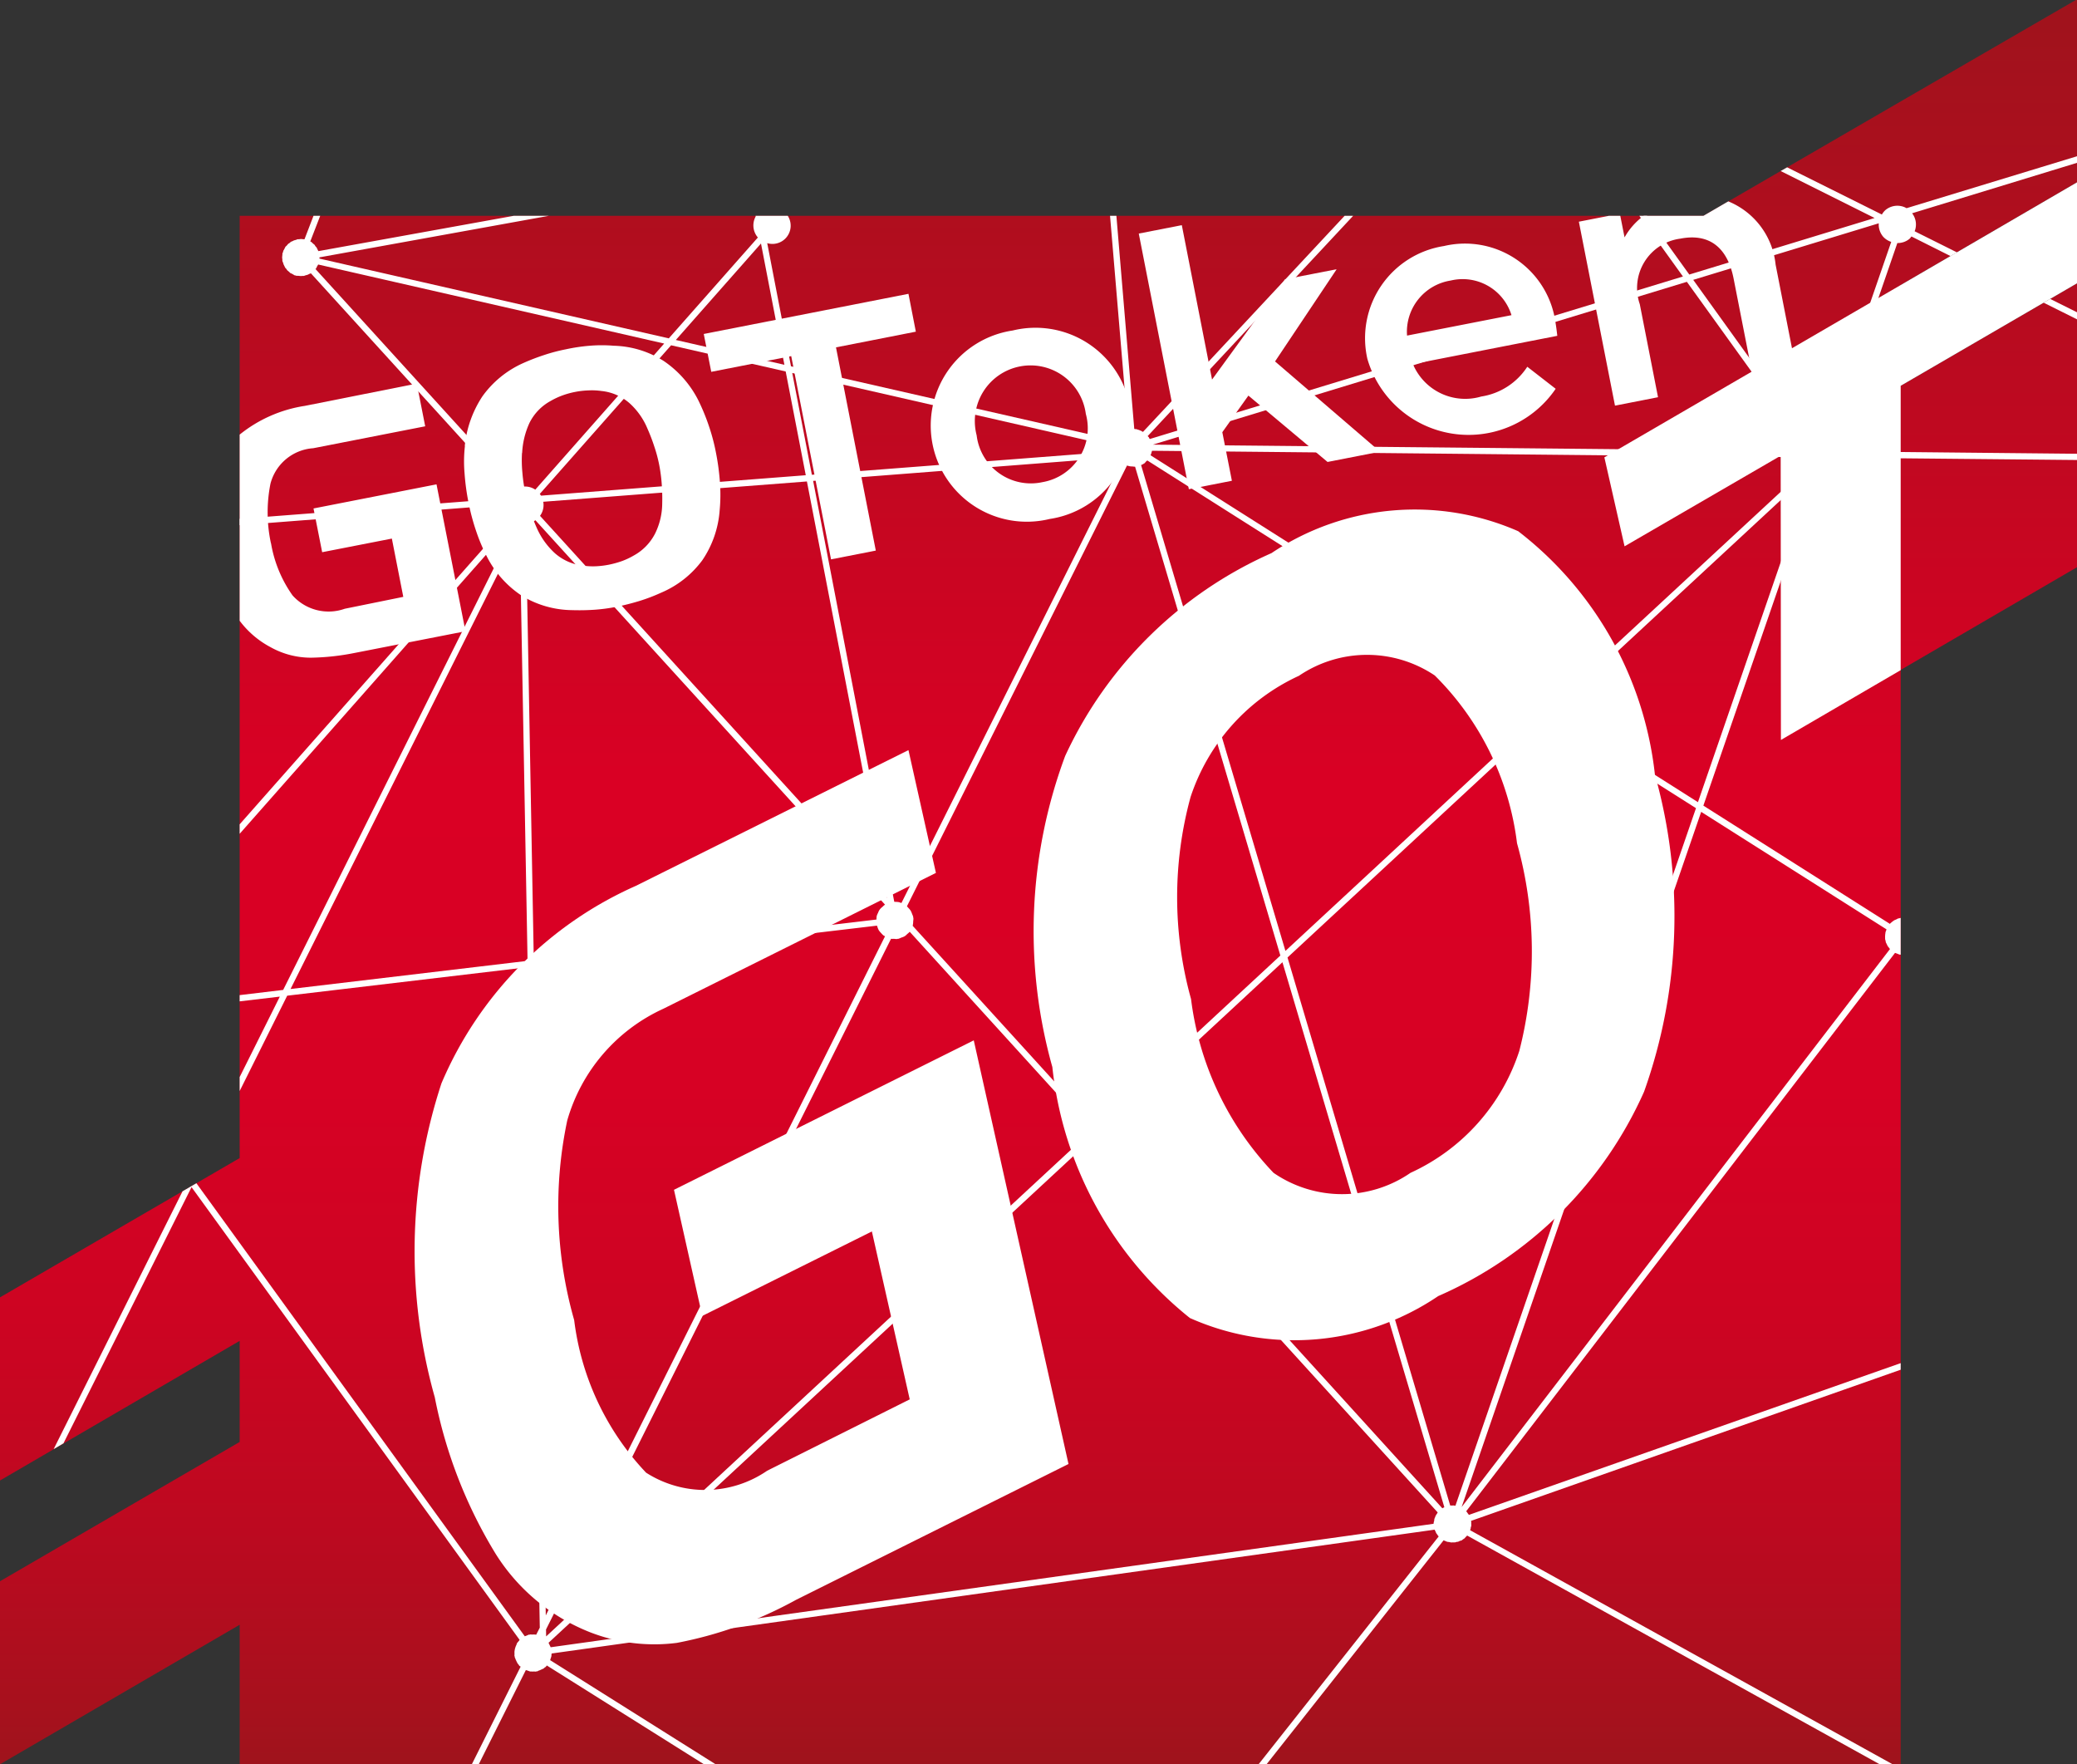 <svg xmlns="http://www.w3.org/2000/svg" xmlns:xlink="http://www.w3.org/1999/xlink" viewBox="0 0 18 15.288"><rect x="0" y="0" width="18" height="15.288" fill="#333333" stroke="none"/><defs><style>.cls-1{isolation:isolate;}.cls-2{fill:url(#linear-gradient);}.cls-3,.cls-6{mix-blend-mode:overlay;}.cls-4,.cls-6{fill:#fff;}.cls-5{fill:none;}</style><linearGradient id="linear-gradient" x1="9" y1="15.288" x2="9" y2="-0.006" gradientUnits="userSpaceOnUse"><stop offset="0" stop-color="#9f131c"/><stop offset="0.028" stop-color="#a6111d"/><stop offset="0.136" stop-color="#bd0920"/><stop offset="0.253" stop-color="#cd0422"/><stop offset="0.383" stop-color="#d70124"/><stop offset="0.554" stop-color="#da0024"/><stop offset="1" stop-color="#9f131c"/></linearGradient></defs><g class="cls-1"><g id="Livello_1" data-name="Livello 1"><polygon class="cls-2" points="16.472 0.879 14.763 1.87 2.077 1.87 2.077 9.19 2.077 10.035 0 11.242 0 12.829 2.077 11.619 2.077 11.65 2.077 12.495 0 13.702 0 15.288 2.077 14.079 2.077 15.288 16.472 15.288 16.472 5.805 16.472 5.805 18 4.915 18 4.04 18 3.33 18 2.455 16.472 3.343 16.472 3.345 16.472 3.343 16.472 2.47 18 1.58 18 -0.006 16.472 0.879"/><g class="cls-3"><polygon class="cls-4" points="18 2.767 18 2.706 17.767 2.59 17.711 2.623 18 2.767"/><path class="cls-4" d="M12.741,13.259l.001-.005.002-.005.001-.001.001-.012.004-.011-0-.004.001-.005-.001-.011c-0-.004.001-.009,0-.013v-.008l-.002-.005L16.472,11.869v-.057l-3.742,1.315-0-.001-.002-.002-.007-.009-.007-.011L12.71,13.1l-.003-.005,3.716-4.838.011.004.016.006.009.004.002.001.006 0.0.005.001V7.954l-.004.001-.012.003-.008.001-.006.004-.015.007-.01.004-.006.004-.011.008-.013.011-.005.004-.003.005L14.762,6.981l.976-2.832.011-0a.144.144,0,0,0,.031-.001.173.173,0,0,0,.03-.005.135.135,0,0,0,.029-.013.1.1,0,0,0,.02-.009l.007-.007.009-.005a2.538,2.538,0,0,0,.032-.044.188.188,0,0,0,.01-.029.14.14,0,0,0,.007-.03.17.17,0,0,0-.001-.031l-0-.009L18,3.986V3.932l-2.095-.021a.097.097,0,0,0-.008-.017l-.007-.007-.005-.009a.144.144,0,0,0-.018-.013.178.178,0,0,0-.024-.018L16.443,2.106a.16.16,0,0,0,.106-.037A.145.145,0,0,0,16.565,2.049l.339.17.056-.032-.367-.183a.159.159,0,0,0-.022-.156L18,1.411V1.354l-1.477.45a.161.161,0,0,0-.184.017.154.154,0,0,0-.03.038L15.488,1.45l-.056.032.814.407-1.606.49L14.274,1.87h-.067l.378.526L9.965,3.804l-.005-.006-.004-.009-.01-.01L11.727,1.87h-.074L9.905,3.743,9.903,3.741l-.005-.002-.005-.004-.003-.001-.001-.001-.004-.001L9.876,3.728l-.007-.003-.01-.002-.007-.004H9.847l-.009-.001-.005-.001H9.83L9.675,1.87H9.62l.156,1.851-0.0 0-.006 0-0.0 0H9.768L9.766,3.723l-.007.003-.007.002L9.745,3.733l-.01.005-.009.005-.008.006L9.712,3.753l-.001.001-.004.005-.007.006-.003.002-.002.004-.006.008-.007.009-.003.003-.002.005-.004.005-.001.003-.001.001-.001.004-.003.006L6.855,3.174l-.206-1.067a.158.158,0,0,0,.178-.237H6.548l.001.006a.16.16,0,0,0,.019.182l-.772.874L2.769,2.241l-.001-.008L2.769,2.23l1.988-.36H4.453l-1.693.306L2.757,2.172l-.008-.016-.005-.011-.001-.001-.01-.011-.006-.011-.004-.003-.013-.011-.009-.009-.001-.001-.011-.006L2.775,1.87H2.717l-.078.203-.01-0-.02-.002-.018.002-.01-0-.001 0H2.578l-.011.005-.019.005-.016.008-.011.004-.001.001-.011.01-.01.006L2.495,2.116l-.011.013-.009.008-.001.001-.007.014-.009.017-.003.004-.002.011-.005.011c-.001.005,0,.01-.001.015l-.002.021.002.017-0.0.011 0.0.001v.001l.003.008.002.004.006.019.008.016.005.011.001.001.01.011.007.011.004.003.013.011.009.009.001.001.014.006.017.01.004.003.01.002L2.57,2.39l.001 0h0l.01 0h.004l.021.002.017-.001.01 0.0.001-0.0.013-.005.019-.005.016-.008.011-.004L2.695,2.369,4.426,4.272a.173.173,0,0,0-.026.045l-2.323.179V4.551l2.313-.179a.158.158,0,0,0,.039.108L2.077,7.143V7.225L4.471,4.514l.01.006L2.454,8.578l-.377.045v.054l.348-.041-.348.697v.121l.412-.826,2.084-.247.033,1.794.001.002.071,3.927-.031.061a.118.118,0,0,0-.013-.001c-.008-.001-.016-0-.024,0-.005 0-.009-.001-.014-.001l-.006.002-.008 0-.007.003-.002.001-.023.009-.002.001-2.846-3.926-.12.07L.465,12.557l.085-.05L1.66,10.287l2.843,3.923-.003.005-.014.017-.005.005-0.0.001-.004.011-.009.021-.006.02-.003.018a.166.166,0,0,0,0,.025c0.0.005-.001.009-.001.013l.002.006.001.008.003.008.001.001a.141.141,0,0,0,.01.024.162.162,0,0,0,.009.018l.004.006 0.0.001.007.007.005.009.012.008h0l-.423.846h.06l.408-.816.009.002.02.007.008.003.01-0a.188.188,0,0,0,.024,0c.005-0.0.009.001.014.001l.006-.002.007-0.0.009-.004 0-.001a.126.126,0,0,0,.023-.009l.02-.009.006-.003.001-.001.007-.007.009-.005.008-.011.001-.001,1.365.858H6.205l-1.437-.904.002-.008.007-.021L4.779,14.349l-0-.01.002-.011,7.652-1.073.001.001 0.0.001 0.0.002.005.008.005.012.002.005.002.003.007.009.007.011.004.004.002.003-1.56,1.973h.069l1.534-1.94h0l.004.002.004.002.009.003.007.004.006.001.005.002.001 0.0.012.001.012.003.003-0.0.005.001.011-.001c.005,0,.009.001.013 0h.005l.002-0.0.001 0.0.012-.004.011-.001.001-0.0.004-.002h.001l.003-.001h0l.008-.005L12.662,13.35l.005-.002.003-.002.01-.008.01-.006.004-.004.008-.009.01-.01.003-.003L16.29,15.288h.112L12.741,13.26Zm1.974-6.308-1.251-.793L15.668,4.115a.13.13,0,0,0,.02.015ZM16.282,1.935a.163.163,0,0,0,.038.116.161.161,0,0,0,.07.045L15.792,3.828h-.01a.148.148,0,0,0-.031.001.156.156,0,0,0-.031.005.149.149,0,0,0-.025.011L14.674,2.425Zm-1.663.507,1.032,1.433-.009.013a.109.109,0,0,0-.016.02L9.991,3.853ZM9.98,3.919l.004-.013,5.622.056v.011a.149.149,0,0,0,.001.031.143.143,0,0,0,.005.03.169.169,0,0,0,.014.03l.006.013L13.417,6.129l-3.446-2.184A.148.148,0,0,0,9.98,3.919Zm-.069.099.007-.003a.13.13,0,0,0,.013-.015l.012-.01,3.433,2.176L11.14,8.24,9.889,4.03A.151.151,0,0,0,9.911,4.019Zm-.144.016.022.006a.173.173,0,0,0,.027.002.115.115,0,0,0,.021.002l1.259,4.236L9.495,9.765,7.91,8.023l.001-.008a.149.149,0,0,0,.003-.032.154.154,0,0,0,.002-.027l-.002-.006 0-.006A.183.183,0,0,0,7.905,7.921a.169.169,0,0,0-.013-.03.15.15,0,0,0-.02-.024L7.86,7.853Zm-.09-.071.003.003.007.008.003.006.001.001.005.004.006.007.002.003.003.002.008.007.004.004-1.907,3.817-.019-.007a.155.155,0,0,0-.033-.003l-.01-.001L7.047,4.167ZM7.69,7.78l-3.01-3.31A.159.159,0,0,0,4.708,4.348L6.993,4.172ZM9.654,3.869l0.0.004-.001.004 0.0.003.001.008-.001.004.002.007.001.011v.002L7.036,4.114l-.17-.882Zm-3.059-1.759.203,1.051-.941-.215Zm-.779.882.993.227.174.899-2.294.177-.011-.015ZM4.469,4.238,2.734,2.331l.005-.005.001-.001.007-.015.01-.017 0-.001,2.999.685L4.639,4.243A.159.159,0,0,0,4.469,4.238ZM2.518,8.57l1.986-3.976.068,3.732ZM4.557,4.538a.159.159,0,0,0,.083-.03L7.67,7.839a.138.138,0,0,0-.023.02.099.099,0,0,0-.037.05.161.161,0,0,0-.012.028.171.171,0,0,0-.002.031L4.626,8.32Zm.074,4.041-.001-.002-.004-.203,2.974-.353.004.011a.159.159,0,0,0,.012.029.155.155,0,0,0,.02.024.144.144,0,0,0,.022.022L7.67,8.113,4.73,13.998Zm.102,5.601-.001-.06L7.722,8.135a.135.135,0,0,0,.025,0,.169.169,0,0,0,.026.002L7.78,8.135h.006a.16.16,0,0,0,.024-.01.151.151,0,0,0,.03-.012.14.14,0,0,0,.023-.02A.145.145,0,0,0,7.884,8.074l1.571,1.728Zm7.726-1.073-.001.001-0.0 0-.006.011-.007.009v.001l-.002.005-.003.004-.003.01-.004.007-.001.005-.002.006-0.0.001c-.001.004,0,.008-.001.012l-.004.012 0.0.004-.001.005v.004L4.772,14.274a.126.126,0,0,0-.009-.019.134.134,0,0,0-.009-.019l-0-.001L9.492,9.842,12.46,13.106Zm.054-.044-.005.002-.002.001-.006.004L9.532,9.805l1.582-1.467,1.403,4.722Zm.1-.015-.009-.002h-.004l-.004-.001-.011.001c-.005,0-.009-.001-.013-0h-.004L11.158,8.297l2.266-2.101,1.274.807Zm.054.011,2.076-6.024,1.606,1.018-.004.013-.004.01-.001.001-0.0.006-.002.013-.001.014a.149.149,0,0,0,0.0.017c0.0.004-0.0.007 0.0.011l.002.007.003.012.001.008.003.006.007.014.005.011.004.006.009.011.008.011Z"/></g><polygon class="cls-5" points="18 1.58 18 -0.006 16.472 0.879 14.763 1.87 2.077 1.87 2.077 9.19 2.077 10.035 0 11.242 0 12.829 2.077 11.619 2.077 11.65 2.077 12.495 0 13.702 0 15.288 2.077 14.079 2.077 15.288 16.472 15.288 16.472 5.805 16.472 5.805 18 4.915 18 4.04 18 3.33 18 2.455 18 1.58"/><path class="cls-4" d="M6.086,11.403l-.245-1.093,2.598-1.295.821,3.671L6.899,13.863a3.49,3.49,0,0,1-1.033.373,1.534,1.534,0,0,1-.747-.09,1.7,1.7,0,0,1-.825-.684,4.104,4.104,0,0,1-.526-1.354,4.662,4.662,0,0,1,.058-2.721,3.269,3.269,0,0,1,1.685-1.711l2.362-1.176.238,1.064L5.749,8.741a1.525,1.525,0,0,0-.833.968,3.595,3.595,0,0,0,.06,1.73,2.337,2.337,0,0,0,.623,1.322.949.949,0,0,0,1.05-.017l1.235-.618L7.556,10.671Z"/><path class="cls-4" d="M9.12,9.246a4.352,4.352,0,0,1,.111-2.695,3.551,3.551,0,0,1,1.788-1.758,2.231,2.231,0,0,1,2.138-.19,3.086,3.086,0,0,1,1.185,2.109,4.525,4.525,0,0,1-.094,2.748,3.474,3.474,0,0,1-1.784,1.771,2.224,2.224,0,0,1-2.152.19A3.223,3.223,0,0,1,9.12,9.246Zm2.137-3.39a1.763,1.763,0,0,0-.939,1.05,3.294,3.294,0,0,0,.004,1.751,2.655,2.655,0,0,0,.715,1.506,1.046,1.046,0,0,0,1.187,0A1.76,1.76,0,0,0,13.167,9.106a3.48,3.48,0,0,0-.02-1.799,2.471,2.471,0,0,0-.713-1.454A1.052,1.052,0,0,0,11.257,5.856Z"/><polygon class="cls-4" points="16.472 2.47 13.904 3.963 14.079 4.734 15.432 3.949 15.434 6.412 16.472 5.807 16.472 3.345 16.472 3.343 18 2.455 18 1.58 16.472 2.47"/><g class="cls-3"><path class="cls-4" d="M3.783,4.197l-1.066.209.075.379.604-.118.099.505-.507.103a.419.419,0,0,1-.453-.116,1.097,1.097,0,0,1-.186-.45L2.347,4.703l-.001-.005a1.272,1.272,0,0,1-.002-.507.412.412,0,0,1,.37-.307l.971-.19-.073-.37-.97.193a1.184,1.184,0,0,0-.565.249V5.379a.802.802,0,0,0,.268.229.714.714,0,0,0,.353.091,2.078,2.078,0,0,0,.365-.039l.971-.19Z"/><path class="cls-4" d="M6.142,3.687a1.823,1.823,0,0,0-.09-.218.904.904,0,0,0-.3-.341A.844.844,0,0,0,5.319,2.996a1.233,1.233,0,0,0-.208 0,1.559,1.559,0,0,0-.208.031,1.502,1.502,0,0,0-.189.05,1.827,1.827,0,0,0-.179.069.871.871,0,0,0-.354.288.953.953,0,0,0-.153.429l.001.003a1.186,1.186,0,0,0-.003.235,2.018,2.018,0,0,0,.034.252,1.918,1.918,0,0,0,.065.245,1.567,1.567,0,0,0,.091.218.887.887,0,0,0,.304.345.853.853,0,0,0,.437.126c.063.002.125.001.189-.003a1.535,1.535,0,0,0,.187-.024c.07-.014.138-.031.204-.051A1.518,1.518,0,0,0,5.727,5.137a.861.861,0,0,0,.36-.283.883.883,0,0,0,.15-.434,1.427,1.427,0,0,0,.002-.242,2.074,2.074,0,0,0-.034-.254A1.714,1.714,0,0,0,6.142,3.687ZM5.739,4.362a.599.599,0,0,1-.061.26.451.451,0,0,1-.186.192.639.639,0,0,1-.102.048.853.853,0,0,1-.112.031.76.76,0,0,1-.115.014.607.607,0,0,1-.113-.006A.442.442,0,0,1,4.808,4.793a.654.654,0,0,1-.156-.218,1.63,1.63,0,0,1-.059-.154,1.323,1.323,0,0,1-.043-.164,1.379,1.379,0,0,1-.023-.164A1.086,1.086,0,0,1,4.524,3.924l.001.003a.706.706,0,0,1,.063-.261.439.439,0,0,1,.183-.191.661.661,0,0,1,.102-.048.735.735,0,0,1,.112-.031.72.72,0,0,1,.115-.013.586.586,0,0,1,.112.005.436.436,0,0,1,.244.106.613.613,0,0,1,.155.22,1.565,1.565,0,0,1,.059.154,1.236,1.236,0,0,1,.043.161,1.392,1.392,0,0,1,.022.168A1.64,1.64,0,0,1,5.739,4.362Z"/><polygon class="cls-4" points="7.873 2.546 6.099 2.894 6.164 3.222 6.857 3.086 7.202 4.847 7.59 4.771 7.245 3.01 7.937 2.874 7.873 2.546"/><path class="cls-4" d="M8.776,2.864a.833.833,0,1,0,.321,1.633.833.833,0,1,0-.321-1.633Zm.258,1.314a.473.473,0,0,1-.57-.406.483.483,0,1,1,.946-.186A.473.473,0,0,1,9.034,4.178Z"/><polygon class="cls-4" points="11.584 2.333 11.137 2.42 10.504 3.289 10.242 1.951 9.869 2.024 10.303 4.239 10.676 4.166 10.593 3.745 10.819 3.428 11.505 4.003 11.96 3.914 11.05 3.132 11.584 2.333"/><path class="cls-4" d="M13.481,2.798a.792.792,0,0,0-.967-.666.808.808,0,0,0-.664.977.913.913,0,0,0,1.632.26l-.246-.191a.581.581,0,0,1-.399.258.491.491,0,0,1-.592-.281l1.251-.245C13.492,2.873,13.486,2.827,13.481,2.798Zm-1.287.11a.449.449,0,0,1,.378-.477.443.443,0,0,1,.527.3Z"/></g><path class="cls-5" d="M14.078,2.057A.587.587,0,0,1,14.244,1.87h-.203Z"/><path class="cls-6" d="M14.978,1.745,14.763,1.87h-.518a.587.587,0,0,0-.166.187l-.037-.187h-.098l-.261.051.313,1.594.373-.073-.158-.806a.431.431,0,0,1,.351-.568c.239-.047.406.063.462.346l.17.866.373-.073-.179-.914A.665.665,0,0,0,14.978,1.745Z"/><polyline class="cls-5" points="16.472 0.879 14.763 1.87 2.077 1.87"/></g></g></svg>